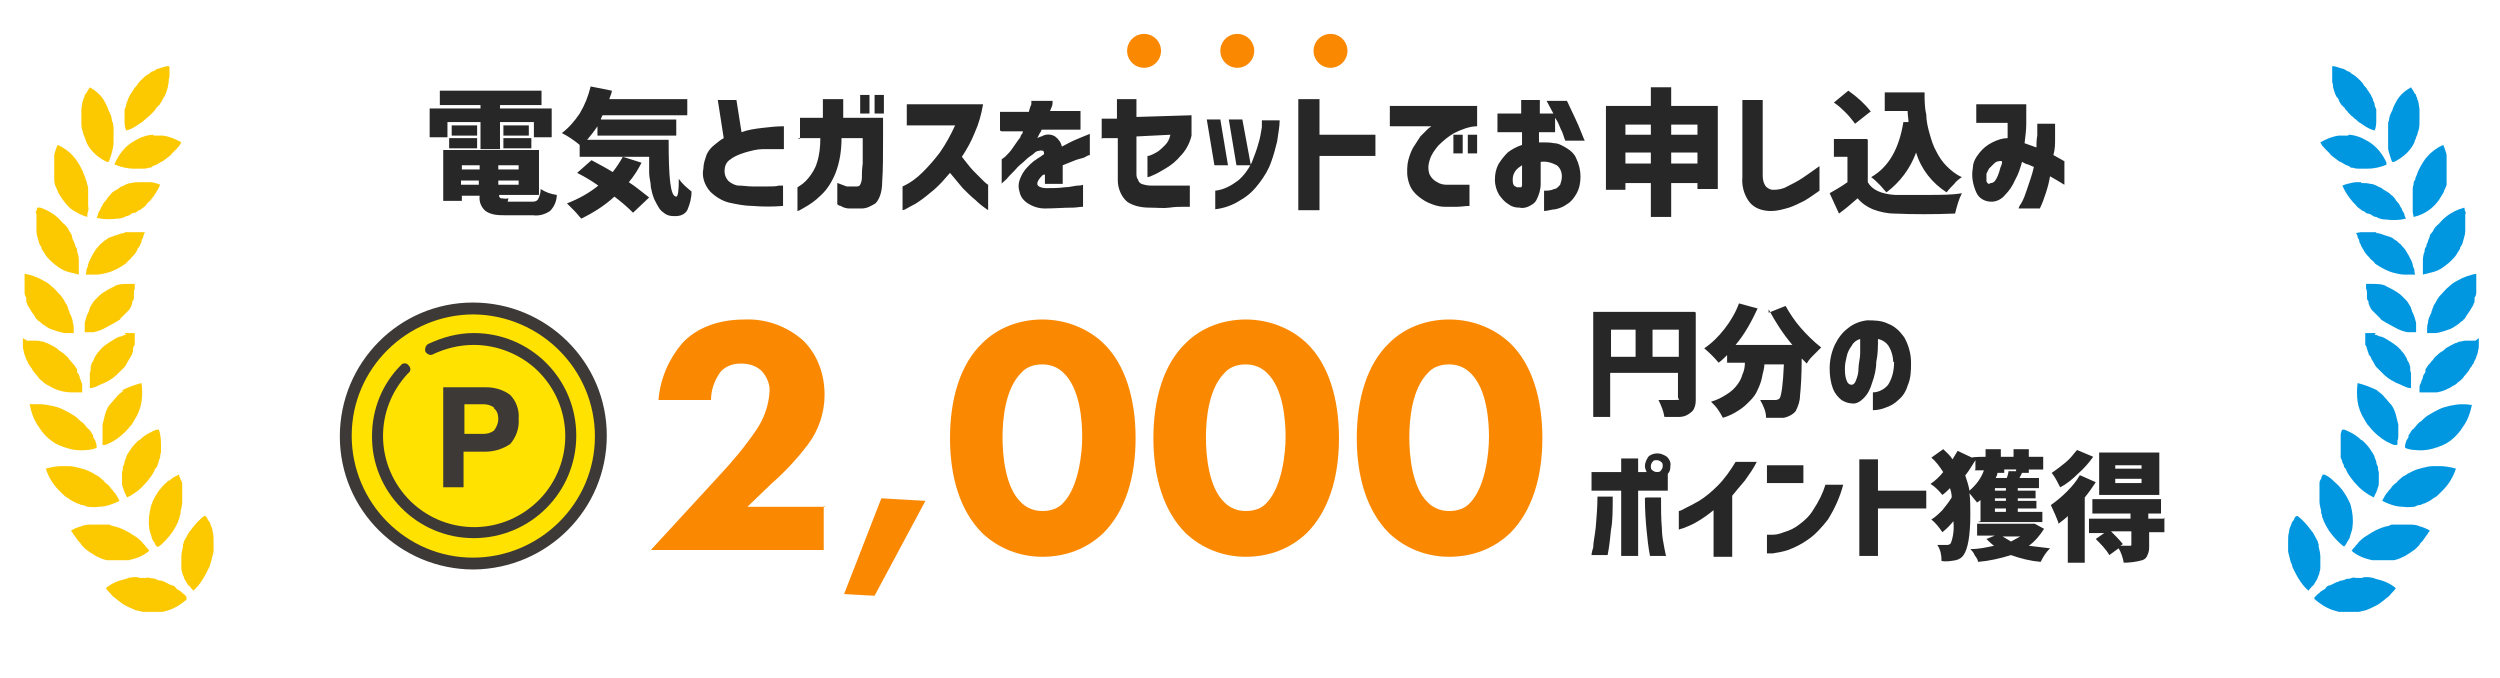 <?xml version="1.0" encoding="UTF-8"?>
<svg id="_レイヤー_1" data-name="レイヤー 1" xmlns="http://www.w3.org/2000/svg" version="1.1" xmlns:xlink="http://www.w3.org/1999/xlink" viewBox="0 0 295 80">
  <defs>
    <style>
      .cls-1 {
        clip-path: url(#clippath-20);
      }

      .cls-2 {
        clip-path: url(#clippath-11);
      }

      .cls-3 {
        clip-path: url(#clippath-16);
      }

      .cls-4 {
        clip-path: url(#clippath-33);
      }

      .cls-5 {
        clip-path: url(#clippath-32);
      }

      .cls-6 {
        clip-path: url(#clippath-2);
      }

      .cls-7 {
        clip-path: url(#clippath-13);
      }

      .cls-8 {
        clip-path: url(#clippath-37);
      }

      .cls-9 {
        clip-path: url(#clippath-25);
      }

      .cls-10 {
        clip-path: url(#clippath-15);
      }

      .cls-11 {
        clip-path: url(#clippath-6);
      }

      .cls-12 {
        fill: #0097e0;
      }

      .cls-12, .cls-13, .cls-14, .cls-15, .cls-16, .cls-17, .cls-18 {
        stroke-width: 0px;
      }

      .cls-13 {
        fill: #ffe200;
      }

      .cls-19 {
        clip-path: url(#clippath-26);
      }

      .cls-14 {
        fill: none;
      }

      .cls-20 {
        clip-path: url(#clippath-7);
      }

      .cls-21 {
        clip-path: url(#clippath-21);
      }

      .cls-22 {
        clip-path: url(#clippath-34);
      }

      .cls-23 {
        clip-path: url(#clippath-1);
      }

      .cls-24 {
        clip-path: url(#clippath-4);
      }

      .cls-25 {
        clip-path: url(#clippath-36);
      }

      .cls-26 {
        clip-path: url(#clippath-27);
      }

      .cls-15 {
        fill: #fa8801;
      }

      .cls-27 {
        clip-path: url(#clippath-12);
      }

      .cls-28 {
        clip-path: url(#clippath-24);
      }

      .cls-29 {
        clip-path: url(#clippath-30);
      }

      .cls-30 {
        clip-path: url(#clippath-22);
      }

      .cls-31 {
        clip-path: url(#clippath-9);
      }

      .cls-32 {
        clip-path: url(#clippath);
      }

      .cls-16 {
        fill: #fcc800;
      }

      .cls-17 {
        fill: #272727;
      }

      .cls-33 {
        clip-path: url(#clippath-19);
      }

      .cls-34 {
        clip-path: url(#clippath-31);
      }

      .cls-35 {
        clip-path: url(#clippath-3);
      }

      .cls-36 {
        clip-path: url(#clippath-8);
      }

      .cls-37 {
        clip-path: url(#clippath-29);
      }

      .cls-38 {
        clip-path: url(#clippath-18);
      }

      .cls-39 {
        clip-path: url(#clippath-14);
      }

      .cls-40 {
        clip-path: url(#clippath-17);
      }

      .cls-41 {
        clip-path: url(#clippath-5);
      }

      .cls-42 {
        clip-path: url(#clippath-10);
      }

      .cls-43 {
        clip-path: url(#clippath-23);
      }

      .cls-18 {
        fill: #3c3937;
      }

      .cls-44 {
        clip-path: url(#clippath-28);
      }

      .cls-45 {
        clip-path: url(#clippath-35);
      }
    </style>
    <clipPath id="clippath">
      <path class="cls-14" d="M16.2,68.1c-.4,0-.9,0-1.3.2-.9.2-1.7.5-2.4,1.1.1.2.3.4.5.6.2.2.3.4.5.5.4.3.7.6,1.2.9.4.2.8.4,1.3.6.4.1.9.2,1.3.3.4,0,.9,0,1.3,0,.4,0,.9-.2,1.3-.3.9-.3,1.6-.8,2.3-1.4-.2-.2-.3-.3-.5-.5-.2-.1-.3-.3-.5-.4s-.4-.2-.5-.4-.4-.2-.6-.3-.4-.2-.6-.3-.4-.2-.6-.2-.4-.1-.6-.2-.4,0-.6-.1-.4,0-.6,0c-.1,0-.2,0-.3,0h-.3Z"/>
    </clipPath>
    <clipPath id="clippath-1">
      <path class="cls-14" d="M22.3,62.8c-.2.4-.4.7-.6,1.1,0,0,0,.2-.1.3,0,0,0,.2,0,.3-.1.4-.2.8-.2,1.2,0,.2,0,.4,0,.6,0,.2,0,.4,0,.6,0,.2,0,.4.1.6,0,.2.1.4.2.6,0,.2.2.4.3.6.1.2.2.4.4.5.1.2.3.3.4.5.7-.6,1.2-1.4,1.6-2.2.1-.2.2-.4.3-.6s.1-.4.2-.6c.1-.4.2-.8.3-1.2,0-.4,0-.8,0-1.2,0-.4,0-.8-.1-1.1,0-.4-.2-.7-.3-1,0-.2-.2-.3-.3-.5,0-.2-.2-.3-.3-.5-.7.5-1.3,1.2-1.8,1.9h0Z"/>
    </clipPath>
    <clipPath id="clippath-2">
      <path class="cls-14" d="M10.9,61.9c-.4,0-.9,0-1.3.2-.4.1-.9.3-1.2.5,0,.1.1.2.2.3,0,.1.1.2.2.3.1.2.3.4.4.6,0,0,0,0,.1.1,0,0,0,0,.1.1,0,0,.2.2.2.3.2.2.3.3.5.5.4.3.7.5,1.2.8.4.2.8.4,1.3.5.1,0,.2,0,.3,0,.1,0,.2,0,.3,0,.2,0,.4,0,.7,0,.4,0,.9,0,1.3,0,.9-.2,1.7-.5,2.4-1.1-.1-.2-.3-.4-.4-.5-.1-.2-.3-.3-.4-.5-.3-.3-.6-.6-1-.8-.7-.5-1.5-.9-2.3-1.1-.2,0-.4-.1-.6-.2-.2,0-.4,0-.6,0-.3,0-.6,0-.9,0-.1,0-.3,0-.4,0h0Z"/>
    </clipPath>
    <clipPath id="clippath-3">
      <path class="cls-14" d="M19.9,56.7c-.3.3-.7.6-.9.9-.3.3-.5.7-.7,1-.1.2-.2.4-.3.6,0,.2-.2.4-.2.6-.2.8-.3,1.6-.2,2.4,0,.4.2.8.3,1.2,0,.2.2.4.3.6.1.2.2.4.4.6.7-.5,1.3-1.2,1.8-1.9.2-.3.4-.7.6-1.1,0-.2.2-.4.2-.6s0-.2.1-.3c0,0,0-.2,0-.3.1-.4.2-.8.2-1.1,0-.4,0-.8,0-1.1,0-.2,0-.4,0-.6,0,0,0-.2,0-.3,0,0,0,0,0-.1s0,0,0-.1c0-.2-.1-.4-.2-.5,0,0,0-.2-.1-.3s0-.2-.1-.3c-.4.2-.8.4-1.1.7h0Z"/>
    </clipPath>
    <clipPath id="clippath-4">
      <path class="cls-14" d="M5.4,55.3c.3.9.8,1.8,1.5,2.5.2.2.3.3.5.5.2.2.3.3.5.4.2.1.4.3.6.4.2.1.4.2.6.3.2,0,.4.2.6.2.2,0,.4.1.6.2.4,0,.9.1,1.3,0,.9,0,1.7-.3,2.5-.7-.2-.4-.4-.8-.7-1.1-.1-.2-.3-.3-.4-.5s-.3-.3-.5-.5c0,0-.2-.1-.2-.2s-.2-.1-.2-.2c-.2-.1-.3-.3-.5-.4-.2-.1-.4-.2-.5-.3-.2-.1-.4-.2-.6-.3-.4-.2-.8-.3-1.2-.4-.4-.1-.8-.2-1.3-.2-.2,0-.4,0-.6,0-.7,0-1.3.1-2,.3h0Z"/>
    </clipPath>
    <clipPath id="clippath-5">
      <path class="cls-14" d="M16.3,52c-.3.3-.6.6-.8.9-.2.3-.5.7-.6,1,0,.2-.2.4-.2.6,0,.2-.1.4-.2.6,0,.2,0,.4-.1.6,0,.1,0,.2,0,.3,0,.1,0,.2,0,.3,0,.2,0,.4,0,.6,0,.2,0,.4.1.6.1.4.3.8.5,1.2.8-.4,1.5-.9,2.1-1.6.3-.3.5-.6.8-1,.1-.2.2-.3.3-.5,0-.2.2-.4.3-.5s.1-.4.2-.5c0-.2.1-.4.2-.6,0-.2,0-.4.1-.6,0-.2,0-.4,0-.6,0-.7,0-1.5-.3-2.2-.8.3-1.6.7-2.2,1.3h0Z"/>
    </clipPath>
    <clipPath id="clippath-6">
      <path class="cls-14" d="M3.5,47.7c.2,1,.5,1.9,1.1,2.7.5.8,1.1,1.4,1.9,1.9.2.1.4.2.6.3.2,0,.4.2.6.2.8.3,1.7.4,2.5.3.4,0,.9-.1,1.3-.3,0-.1,0-.2-.1-.3s0-.2-.1-.3c0-.2-.2-.4-.3-.6,0,0,0,0,0-.1,0,0,0,0,0-.1,0,0-.1-.2-.2-.3-.1-.2-.2-.4-.4-.5-.3-.3-.5-.7-.9-.9-.3-.3-.6-.6-1-.8-.3-.2-.7-.4-1.1-.6-.4-.2-.8-.3-1.2-.4-.5-.1-1-.2-1.5-.2-.4,0-.7,0-1.1,0h0Z"/>
    </clipPath>
    <clipPath id="clippath-7">
      <path class="cls-14" d="M14.6,46.1c-.3.2-.7.5-.9.8-.3.3-.5.6-.8.9-.2.3-.4.7-.5,1.1-.1.4-.2.8-.3,1.2,0,.2,0,.4,0,.6,0,.1,0,.2,0,.3,0,0,0,.1,0,.2s0,.1,0,.2c0,.2,0,.4,0,.6,0,.1,0,.2,0,.3s0,.2,0,.3c.4-.1.8-.3,1.2-.5.7-.4,1.4-1,1.9-1.6.1-.2.3-.3.4-.5.1-.2.2-.3.3-.5.4-.6.7-1.4.8-2.1.1-.7.1-1.5,0-2.2-.8.2-1.6.5-2.4.9h0Z"/>
    </clipPath>
    <clipPath id="clippath-8">
      <path class="cls-14" d="M2.7,39.9c0,.1,0,.3,0,.4,0,.1,0,.3,0,.4,0,.2,0,.5.1.7,0,.2.1.5.2.7,0,.2.2.4.3.7,0,.1.1.2.2.3,0,.1.1.2.2.3.1.2.2.4.4.6.1.2.3.3.4.5.1.2.3.3.5.5.3.3.7.5,1.1.7.7.4,1.6.6,2.4.6.4,0,.9,0,1.3,0,0-.1,0-.2,0-.3,0-.1,0-.2,0-.3,0-.2-.1-.4-.2-.6,0-.2-.2-.4-.2-.6,0-.2-.2-.4-.3-.6h0c0-.2,0-.2,0-.3,0,0-.1-.2-.2-.3-.1-.2-.2-.3-.4-.5-.1-.2-.3-.3-.4-.5s-.3-.3-.4-.4-.3-.3-.5-.4c-.2-.1-.3-.2-.5-.4-.3-.2-.7-.4-1.1-.6-.2,0-.4-.2-.6-.2-.2,0-.4-.1-.6-.1-.3,0-.7,0-1,0h-.2Z"/>
    </clipPath>
    <clipPath id="clippath-9">
      <path class="cls-14" d="M14.9,39.5c-.2,0-.4.1-.6.2-.2,0-.4.1-.6.2-.5.3-1,.6-1.5,1-.1.1-.3.3-.4.4-.1.2-.3.3-.4.5-.1.2-.2.3-.3.5,0,.2-.2.4-.3.6,0,0,0,.2-.1.3,0,0,0,0,0,.1,0,0,0,0,0,.1,0,.2,0,.4-.1.6,0,.2,0,.4,0,.6,0,.2,0,.4,0,.6,0,.1,0,.2,0,.3s0,.2,0,.3c.4,0,.8-.2,1.2-.4.8-.3,1.5-.7,2.1-1.3.1-.1.3-.3.4-.4.1-.1.3-.3.4-.4.1-.1.2-.3.3-.5s.2-.3.3-.5c.1-.2.2-.3.3-.5,0,0,0-.2.1-.3,0,0,0-.2,0-.3,0-.2.1-.4.2-.5,0-.2,0-.4,0-.5,0-.2,0-.4,0-.6v-.3c0-.1,0-.2,0-.3-.4,0-.8,0-1.3.2h0Z"/>
    </clipPath>
    <clipPath id="clippath-10">
      <path class="cls-14" d="M2.9,32.9c0,.2,0,.5,0,.7,0,.1,0,.2,0,.4,0,.1,0,.2,0,.4,0,.2,0,.5.2.7,0,0,0,.1,0,.2,0,0,0,.1,0,.2,0,.1,0,.2.1.3,0,.2.2.4.3.6.2.4.5.7.7,1.1,0,0,.1.2.2.2,0,0,.1.2.2.2.2.1.3.3.5.4.3.2.7.5,1.1.6.8.3,1.6.5,2.5.5,0-.1,0-.2,0-.3,0-.1,0-.2,0-.3,0-.2,0-.4-.1-.7,0-.4-.2-.8-.4-1.2,0,0,0-.2-.1-.3s0-.2-.1-.3c0-.2-.2-.4-.3-.6-.1-.2-.2-.4-.3-.5-.1-.2-.2-.3-.4-.5-.3-.3-.5-.6-.9-.9-.3-.3-.6-.5-1-.7-.7-.4-1.5-.7-2.3-.8,0,.3,0,.5,0,.8h0Z"/>
    </clipPath>
    <clipPath id="clippath-11">
      <path class="cls-14" d="M13.8,33.7c-.4.1-.7.3-1.1.5-.3.2-.7.4-1,.7-.1.1-.3.3-.4.4-.1.1-.3.3-.4.5-.1.2-.2.3-.3.5,0,0,0,.2-.1.3,0,0,0,.2-.1.3-.2.4-.3.8-.4,1.2,0,.2,0,.4,0,.6,0,.1,0,.2,0,.3s0,.2,0,.3c.8,0,1.7-.2,2.4-.6.4-.2.7-.4,1.1-.6.2-.1.3-.2.5-.3s.2-.1.2-.2c0,0,.1-.1.2-.2.3-.3.5-.5.8-.8.1-.1.2-.3.3-.5,0,0,0-.2.1-.2,0,0,0,0,0-.1s0,0,0-.1c0-.2.2-.3.2-.5,0,0,0-.2,0-.3s0-.2,0-.3c0-.2,0-.4.1-.5,0-.2,0-.4,0-.6-.2,0-.4,0-.7,0-.6,0-1.2,0-1.8.3h0Z"/>
    </clipPath>
    <clipPath id="clippath-12">
      <path class="cls-14" d="M4.3,25.2c0,.2,0,.5,0,.7,0,.2,0,.5,0,.7,0,.2,0,.5,0,.7,0,.4.2.9.3,1.3,0,.2.2.4.3.6,0,.1,0,.2.1.3,0,0,.1.2.2.3.2.4.5.7.8,1,.3.3.6.5,1,.8.3.2.7.4,1.1.5.4.1.8.2,1.2.3,0-.2,0-.4,0-.7,0-.2,0-.4,0-.7,0-.4,0-.9-.2-1.3,0-.2,0-.4-.2-.6,0-.2-.1-.4-.2-.6s-.2-.4-.2-.6-.2-.4-.3-.6-.2-.4-.3-.5c0,0-.1-.2-.2-.2,0,0-.1-.2-.2-.2-.3-.3-.5-.6-.9-.9-.6-.5-1.4-.9-2.2-1.1,0,.2-.1.5-.2.7h0Z"/>
    </clipPath>
    <clipPath id="clippath-13">
      <path class="cls-14" d="M14.7,27.5c-.4,0-.8.2-1.1.3,0,0-.2,0-.3.1s-.2,0-.3.1c-.2,0-.3.2-.5.3-.2.1-.3.2-.5.4-.2.1-.3.3-.4.4-.1.1-.3.3-.4.5-.1.2-.2.3-.3.5-.2.4-.4.7-.5,1.1,0,.2-.1.4-.2.6,0,.2,0,.4-.1.6.4,0,.8,0,1.3,0,.4,0,.8-.1,1.2-.2.8-.2,1.5-.6,2.1-1,0,0,.2-.1.2-.2,0,0,.2-.1.2-.2.1-.1.3-.2.4-.4.3-.3.5-.5.7-.9,0-.2.2-.3.3-.5,0-.2.2-.3.2-.5,0-.2.1-.3.2-.5,0-.2.1-.4.2-.6-.5-.1-1-.2-1.5-.2-.3,0-.6,0-.9,0h0Z"/>
    </clipPath>
    <clipPath id="clippath-14">
      <path class="cls-14" d="M6.4,19.9c0,.2,0,.5,0,.7s0,.4,0,.7c0,.4.2.8.4,1.2,0,.2.2.4.3.6.3.5.7,1,1.1,1.4.6.5,1.4.9,2.1,1.1,0-.2,0-.4.1-.7s0-.4,0-.7c0-.2,0-.4,0-.6,0-.2,0-.4,0-.6,0-.2,0-.4,0-.6s0-.4-.1-.6,0-.4-.2-.6c0-.2-.1-.4-.2-.6-.1-.4-.3-.7-.5-1.1-.2-.3-.4-.7-.7-1-.5-.6-1.2-1.1-1.9-1.4-.4.9-.6,1.9-.6,2.8h0Z"/>
    </clipPath>
    <clipPath id="clippath-15">
      <path class="cls-14" d="M16.6,21.5c-.4,0-.8,0-1.1.1-.4,0-.7.2-1.1.4-.2,0-.3.2-.5.3-.2.1-.3.2-.5.3-.2.1-.3.3-.4.4-.1.1-.3.3-.4.5-.1.2-.3.3-.4.5-.1.2-.2.4-.3.5,0,.2-.2.4-.3.6,0,.2-.1.4-.2.6.8.2,1.6.2,2.4.1.4,0,.8-.1,1.1-.3.2,0,.4-.1.5-.2s.3-.2.5-.2c.2,0,.3-.2.5-.3.2,0,.3-.2.5-.3.1-.1.3-.2.4-.4s.3-.3.4-.4c.5-.6.9-1.2,1.2-1.9-.7-.3-1.5-.4-2.2-.5h-.1Z"/>
    </clipPath>
    <clipPath id="clippath-16">
      <path class="cls-14" d="M10.2,10.9c0,.1-.1.2-.2.3,0,.1,0,.2-.1.3,0,.2-.2.5-.2.7,0,.2-.1.5-.1.7,0,.2,0,.4,0,.7,0,.2,0,.4,0,.7,0,.4,0,.9.2,1.3,0,.2.1.4.2.6,0,.2.2.4.2.6.5,1.1,1.5,1.9,2.6,2.4.3-.8.6-1.7.6-2.5,0-.4,0-.8,0-1.3,0-.4,0-.8-.2-1.2,0-.4-.2-.8-.4-1.2-.1-.4-.3-.7-.5-1.1-.4-.7-1-1.2-1.7-1.6-.1.2-.3.4-.4.7h0Z"/>
    </clipPath>
    <clipPath id="clippath-17">
      <path class="cls-14" d="M18.1,15.9c-.4,0-.8.1-1.1.2-.4.1-.7.3-1.1.5-1.1.6-1.9,1.6-2.4,2.8.7.3,1.5.5,2.3.5.4,0,.8,0,1.1,0,.2,0,.4,0,.6-.1.2,0,.4,0,.5-.2.4-.1.7-.3,1-.5.2,0,.3-.2.5-.3.1-.1.3-.2.4-.3.1-.1.3-.2.4-.4.1-.1.3-.3.4-.4,0,0,.1-.1.2-.2s.1-.2.2-.2c.1-.2.2-.3.3-.5-.7-.4-1.4-.7-2.2-.8-.2,0-.4,0-.6,0-.2,0-.3,0-.5,0h0Z"/>
    </clipPath>
    <clipPath id="clippath-18">
      <path class="cls-14" d="M19.9,7.8c-.4,0-.8.2-1.2.3-.2,0-.4.2-.6.3-.2,0-.4.2-.5.3-.4.2-.7.5-1,.8-.2.2-.3.3-.4.5s-.3.3-.4.5c0,0-.1.2-.2.3,0,0-.1.2-.2.3-.1.2-.2.4-.3.6,0,.2-.2.4-.2.6,0,.2-.1.4-.2.6,0,.2,0,.4,0,.6,0,.1,0,.2,0,.3s0,.2,0,.3c0,.4,0,.9.2,1.3.4-.1.8-.3,1.1-.5,0,0,.2-.1.3-.2,0,0,.2-.1.3-.2.2-.1.3-.2.5-.4.2-.1.3-.3.5-.4.1-.1.3-.3.4-.4s.3-.3.4-.5c0,0,.1-.2.2-.2,0,0,.1-.2.2-.2.1-.2.2-.3.3-.5.1-.2.2-.4.3-.5.2-.4.3-.7.4-1.1,0-.2.1-.4.1-.6,0-.2,0-.4.1-.6,0-.4,0-.8,0-1.2Z"/>
    </clipPath>
    <clipPath id="clippath-19">
      <path class="cls-14" d="M279,68.1c.4,0,.9,0,1.3.2.9.2,1.7.5,2.4,1.1-.1.2-.3.4-.5.6-.2.2-.3.4-.5.5-.4.3-.7.6-1.2.9-.4.2-.8.4-1.3.6-.4.1-.9.2-1.3.3-.4,0-.9,0-1.3,0-.4,0-.9-.2-1.3-.3-.9-.3-1.6-.8-2.3-1.4.2-.2.3-.3.5-.5.2-.1.3-.3.5-.4s.4-.2.5-.4.4-.2.6-.3.4-.2.6-.3c.2,0,.4-.2.6-.2s.4-.1.6-.2c.2,0,.4,0,.6-.1s.4,0,.6,0c.1,0,.2,0,.3,0h.3Z"/>
    </clipPath>
    <clipPath id="clippath-20">
      <path class="cls-14" d="M272.9,62.8c.2.4.4.7.6,1.1,0,0,0,.2.1.3,0,0,0,.2,0,.3.1.4.2.8.2,1.2,0,.2,0,.4,0,.6,0,.2,0,.4,0,.6,0,.2,0,.4-.1.6,0,.2-.1.4-.2.6,0,.2-.2.4-.3.6-.1.2-.2.4-.4.5-.1.2-.3.3-.4.5-.7-.6-1.2-1.4-1.6-2.2-.1-.2-.2-.4-.3-.6,0-.2-.1-.4-.2-.6-.1-.4-.2-.8-.3-1.2,0-.4,0-.8,0-1.2,0-.4,0-.8.1-1.1,0-.4.2-.7.3-1,0-.2.2-.3.3-.5,0-.2.2-.3.3-.5.7.5,1.3,1.2,1.8,1.9h0Z"/>
    </clipPath>
    <clipPath id="clippath-21">
      <path class="cls-14" d="M284.2,61.9c.4,0,.9,0,1.3.2.4.1.9.3,1.2.5,0,.1-.1.2-.2.3,0,.1-.1.2-.2.3-.1.2-.3.4-.4.6,0,0,0,0-.1.1,0,0,0,0-.1.1,0,0-.2.2-.2.3-.2.2-.3.3-.5.5-.4.3-.7.5-1.2.8-.4.2-.8.4-1.3.5-.1,0-.2,0-.3,0-.1,0-.2,0-.3,0-.2,0-.4,0-.7,0-.4,0-.9,0-1.3,0-.9-.2-1.7-.5-2.4-1.1.1-.2.3-.4.4-.5.1-.2.3-.3.4-.5.3-.3.6-.6,1-.8.7-.5,1.5-.9,2.3-1.1.2,0,.4-.1.6-.2.2,0,.4,0,.6,0,.3,0,.6,0,.9,0,.1,0,.3,0,.4,0h0Z"/>
    </clipPath>
    <clipPath id="clippath-22">
      <path class="cls-14" d="M275.3,56.7c.3.3.7.6.9.9.3.3.5.7.7,1,.2.4.4.7.5,1.1.2.8.3,1.6.2,2.4,0,.4-.2.8-.3,1.2,0,.2-.2.4-.3.6-.1.2-.2.4-.4.6-.7-.5-1.3-1.2-1.8-1.9-.2-.3-.4-.7-.6-1.1,0-.2-.2-.4-.2-.6s0-.2-.1-.3c0,0,0-.2,0-.3-.1-.4-.2-.8-.2-1.1,0-.4,0-.8,0-1.1,0-.2,0-.4,0-.6,0,0,0-.2,0-.3,0,0,0,0,0-.1,0,0,0,0,0-.1,0-.2.1-.4.2-.5,0,0,0-.2.1-.3s0-.2.1-.3c.4.2.8.4,1.1.7h0Z"/>
    </clipPath>
    <clipPath id="clippath-23">
      <path class="cls-14" d="M289.8,55.3c-.3.9-.8,1.8-1.5,2.5-.2.2-.3.3-.5.5-.2.2-.3.3-.5.4-.2.1-.4.3-.6.4-.2.1-.4.2-.6.3-.2,0-.4.2-.6.2-.2,0-.4.1-.6.2-.4,0-.9.1-1.3,0-.9,0-1.7-.3-2.5-.7.2-.4.4-.8.7-1.1.1-.2.3-.3.4-.5.1-.2.3-.3.5-.5,0,0,.2-.1.2-.2s.2-.1.2-.2c.2-.1.3-.3.5-.4.2-.1.4-.2.5-.3.2-.1.4-.2.6-.3.4-.2.8-.3,1.2-.4.4-.1.8-.2,1.3-.2.2,0,.4,0,.6,0,.7,0,1.3.1,2,.3h0Z"/>
    </clipPath>
    <clipPath id="clippath-24">
      <path class="cls-14" d="M278.8,52c.3.3.6.6.8.9.2.3.5.7.6,1,0,.2.2.4.2.6,0,.2.1.4.2.6,0,.2,0,.4.1.6,0,.1,0,.2,0,.3,0,0,0,.2,0,.3,0,.2,0,.4,0,.6,0,.2,0,.4-.1.6-.1.4-.3.8-.5,1.2-.8-.4-1.5-.9-2.1-1.6-.3-.3-.5-.6-.8-1-.1-.2-.2-.3-.3-.5,0-.2-.2-.4-.3-.5,0-.2-.1-.4-.2-.5,0-.2-.1-.4-.2-.6,0-.2,0-.4-.1-.6,0-.2,0-.4,0-.6,0-.7,0-1.5.3-2.2.8.3,1.6.7,2.2,1.3h0Z"/>
    </clipPath>
    <clipPath id="clippath-25">
      <path class="cls-14" d="M291.7,47.7c-.2,1-.5,1.9-1.1,2.7-.5.8-1.1,1.4-1.9,1.9-.2.1-.4.2-.6.3-.2,0-.4.2-.6.2-.8.3-1.7.4-2.5.3-.4,0-.9-.1-1.3-.3,0-.1,0-.2.1-.3s0-.2.1-.3c0-.2.2-.4.3-.6,0,0,0,0,0-.1,0,0,0,0,0-.1,0,0,.1-.2.2-.3.1-.2.2-.4.4-.5.3-.3.5-.7.9-.9.3-.3.6-.6,1-.8.3-.2.7-.4,1.1-.6.4-.2.8-.3,1.2-.4.5-.1,1-.2,1.5-.2.4,0,.7,0,1.1.1h0Z"/>
    </clipPath>
    <clipPath id="clippath-26">
      <path class="cls-14" d="M280.5,46.1c.3.2.7.5.9.8.3.3.5.6.8.9.2.3.4.7.5,1.1.1.4.2.8.3,1.2,0,.2,0,.4,0,.6v.3c0,0,0,.1,0,.2s0,.1,0,.2c0,.2,0,.4-.1.6,0,.1,0,.2,0,.3s0,.2-.1.3c-.4-.1-.8-.3-1.2-.5-.7-.4-1.4-1-1.9-1.6-.1-.2-.3-.3-.4-.5-.1-.2-.2-.3-.3-.5-.4-.6-.7-1.4-.8-2.1-.1-.7-.1-1.5,0-2.2.8.2,1.6.5,2.4.9h0Z"/>
    </clipPath>
    <clipPath id="clippath-27">
      <path class="cls-14" d="M292.5,39.9c0,.1,0,.3,0,.4s0,.3,0,.4c0,.2,0,.5-.1.7,0,.2-.1.5-.2.7,0,.2-.2.4-.3.7,0,.1-.1.2-.2.3,0,.1-.1.2-.2.3-.1.2-.2.4-.4.6-.1.2-.3.3-.4.5-.1.2-.3.3-.5.5-.2.1-.3.3-.5.4-.2.1-.4.2-.5.3-.4.2-.8.4-1.2.5-.4.1-.8.2-1.2.2-.4,0-.9,0-1.3-.1,0-.1,0-.2,0-.3,0-.1,0-.2,0-.3,0-.2.1-.4.2-.6,0-.2.2-.4.2-.6,0-.2.2-.4.3-.6h0c0-.2,0-.2,0-.3,0,0,.1-.2.2-.3.1-.2.2-.3.4-.5.1-.2.3-.3.4-.5.1-.2.3-.3.4-.4s.3-.3.5-.4c.2-.1.3-.2.5-.4.3-.2.7-.4,1.1-.6.2,0,.4-.2.6-.2.2,0,.4-.1.6-.1.3,0,.7,0,1,0h.2Z"/>
    </clipPath>
    <clipPath id="clippath-28">
      <path class="cls-14" d="M280.2,39.5c.2,0,.4.1.6.2.2,0,.4.1.6.2.5.3,1,.6,1.5,1,.1.1.3.3.4.4.1.2.3.3.4.5.1.2.2.3.3.5,0,.2.2.4.3.6,0,0,0,.2.1.3,0,0,0,0,0,.1,0,0,0,0,0,.1,0,.2,0,.4.1.6,0,.2,0,.4,0,.6,0,.2,0,.4,0,.6,0,.1,0,.2,0,.3s0,.2,0,.3c-.4,0-.8-.2-1.2-.4-.8-.3-1.5-.7-2.1-1.3-.1-.1-.3-.3-.4-.4-.1-.1-.3-.3-.4-.4-.1-.1-.2-.3-.3-.5s-.2-.3-.3-.5c0-.2-.2-.3-.3-.5,0,0,0-.2-.1-.3,0,0,0-.2-.1-.3,0-.2-.1-.4-.2-.5,0-.2,0-.4,0-.5,0-.2,0-.4,0-.6v-.3c0-.1,0-.2,0-.3.4,0,.8,0,1.3.2h0Z"/>
    </clipPath>
    <clipPath id="clippath-29">
      <path class="cls-14" d="M292.2,32.9c0,.2,0,.5,0,.7,0,.1,0,.2,0,.4,0,.1,0,.2,0,.4,0,.2,0,.5-.2.7,0,0,0,.1,0,.2,0,0,0,.1,0,.2,0,.1,0,.2-.1.3,0,.2-.2.4-.3.6-.2.4-.5.7-.7,1.1,0,0-.1.2-.2.2,0,0-.1.2-.2.2-.2.1-.3.3-.5.4-.3.2-.7.5-1.1.6-.8.3-1.6.5-2.5.5,0-.1,0-.2,0-.3,0-.1,0-.2,0-.3,0-.2,0-.4.1-.7,0-.4.2-.8.4-1.2,0,0,0-.2.1-.3,0,0,0-.2.1-.3,0-.2.2-.4.3-.6.1-.2.2-.4.3-.5.1-.2.2-.3.4-.5.3-.3.5-.6.9-.9.3-.3.6-.5,1-.7.7-.4,1.5-.7,2.3-.8,0,.3,0,.5,0,.8h0Z"/>
    </clipPath>
    <clipPath id="clippath-30">
      <path class="cls-14" d="M281.3,33.7c.4.1.7.3,1.1.5.3.2.7.4,1,.7.1.1.3.3.4.4.1.1.3.3.4.5.1.2.2.3.3.5,0,0,0,.2.1.3,0,0,0,.2.1.3.2.4.3.8.4,1.2,0,.2,0,.4,0,.6,0,.1,0,.2,0,.3,0,.1,0,.2,0,.3-.8,0-1.7-.2-2.4-.6-.4-.2-.7-.4-1.1-.6-.2-.1-.3-.2-.5-.3,0,0-.2-.1-.2-.2,0,0-.1-.1-.2-.2-.3-.3-.5-.5-.8-.8-.1-.1-.2-.3-.3-.5,0,0,0-.2-.1-.2,0,0,0,0,0-.1,0,0,0,0,0-.1,0-.2-.2-.3-.2-.5,0,0,0-.2,0-.3,0,0,0-.2,0-.3,0-.2,0-.4-.1-.5,0-.2,0-.4,0-.6.2,0,.4,0,.7,0,.6,0,1.2,0,1.8.3h0Z"/>
    </clipPath>
    <clipPath id="clippath-31">
      <path class="cls-14" d="M290.9,25.2c0,.2,0,.5,0,.7,0,.2,0,.5,0,.7,0,.2,0,.5,0,.7,0,.4-.2.9-.3,1.3,0,.2-.2.4-.3.6,0,0,0,.2-.1.3s-.1.2-.2.3c-.2.4-.5.7-.8,1-.3.3-.6.5-1,.8-.3.2-.7.4-1.1.5-.4.1-.8.2-1.2.3,0-.2,0-.4,0-.7,0-.2,0-.4,0-.7,0-.4,0-.9.2-1.3,0-.2,0-.4.2-.6,0-.2.1-.4.2-.6,0-.2.2-.4.2-.6,0-.2.2-.4.3-.5s.2-.4.3-.5c0,0,.1-.2.2-.2,0,0,.1-.2.2-.2.3-.3.5-.6.9-.9.6-.5,1.4-.9,2.2-1.1,0,.2.1.5.2.7h0Z"/>
    </clipPath>
    <clipPath id="clippath-32">
      <path class="cls-14" d="M280.4,27.5c.4,0,.8.2,1.1.3,0,0,.2,0,.3.1,0,0,.2,0,.3.1.2,0,.3.2.5.3.2.1.3.2.5.4.2.1.3.3.4.4.1.1.3.3.4.5.1.2.2.3.3.5.2.4.4.7.5,1.1,0,.2.1.4.2.6,0,.2,0,.4.1.6-.4,0-.8,0-1.3,0-.4,0-.8-.1-1.2-.2-.8-.2-1.5-.6-2.1-1,0,0-.2-.1-.2-.2,0,0-.1-.1-.2-.2-.1-.1-.3-.2-.4-.4-.3-.3-.5-.5-.7-.9-.1-.2-.2-.3-.3-.5,0-.2-.2-.3-.2-.5,0-.2-.1-.3-.2-.5,0-.2-.1-.4-.2-.5.5-.1,1-.2,1.5-.2.3,0,.6,0,.9,0h0Z"/>
    </clipPath>
    <clipPath id="clippath-33">
      <path class="cls-14" d="M288.8,19.9c0,.2,0,.5,0,.7,0,.2,0,.4,0,.7,0,.4-.2.8-.4,1.2,0,.2-.2.4-.3.6-.7,1.3-1.9,2.2-3.3,2.5,0-.2-.1-.4-.1-.7,0-.2,0-.4,0-.7,0-.2,0-.4,0-.6,0-.2,0-.4,0-.6,0-.2,0-.4,0-.6,0-.2,0-.4.1-.6,0-.2,0-.4.2-.6,0-.2.1-.4.2-.6.1-.4.3-.7.5-1.1.2-.3.4-.7.7-1,.5-.6,1.2-1.1,1.9-1.4.4.9.6,1.9.6,2.8h0Z"/>
    </clipPath>
    <clipPath id="clippath-34">
      <path class="cls-14" d="M278.6,21.6c.4,0,.8,0,1.1.1.4,0,.7.2,1.1.4.2,0,.3.2.5.3.2.1.3.2.5.3.2.1.3.3.5.4.1.1.3.3.4.5.1.2.3.3.4.5.1.2.2.4.3.5,0,.2.2.4.3.6,0,.2.1.4.2.6-.8.2-1.6.2-2.4.1-.4,0-.8-.1-1.1-.3-.2,0-.4-.1-.5-.2s-.4-.2-.5-.2c-.2,0-.3-.2-.5-.3-.2,0-.3-.2-.5-.3-.1-.1-.3-.2-.4-.4-.1-.1-.3-.3-.4-.4-.5-.6-.9-1.2-1.2-1.9.7-.3,1.5-.4,2.2-.5h.1Z"/>
    </clipPath>
    <clipPath id="clippath-35">
      <path class="cls-14" d="M284.9,10.9c0,.1.1.2.2.3,0,.1,0,.2.1.3,0,.2.2.5.2.7,0,.2.1.5.1.7,0,.2,0,.4,0,.7,0,.2,0,.4,0,.7,0,.4,0,.9-.2,1.3,0,.2-.1.4-.2.6,0,.2-.2.4-.2.6-.5,1.1-1.5,1.9-2.6,2.4-.3-.8-.6-1.7-.6-2.5,0-.4,0-.8,0-1.3,0-.4,0-.8.2-1.2,0-.4.2-.8.4-1.2.1-.4.3-.7.5-1.1.4-.7,1-1.2,1.7-1.6.1.2.3.4.4.7h0Z"/>
    </clipPath>
    <clipPath id="clippath-36">
      <path class="cls-14" d="M277.1,15.9c.4,0,.8.1,1.1.2.4.1.7.3,1.1.5,1.1.6,1.9,1.6,2.4,2.8-.7.3-1.5.5-2.3.5-.4,0-.8,0-1.1,0-.2,0-.4,0-.6-.1-.2,0-.4,0-.5-.2-.4-.1-.7-.3-1-.5-.2,0-.3-.2-.5-.3-.1-.1-.3-.2-.4-.3-.1-.1-.3-.2-.4-.4-.1-.1-.3-.3-.4-.4,0,0-.1-.1-.2-.2s-.1-.2-.2-.2c-.1-.2-.2-.3-.3-.5.7-.4,1.4-.7,2.2-.8.2,0,.4,0,.6,0,.2,0,.3,0,.5,0h0Z"/>
    </clipPath>
    <clipPath id="clippath-37">
      <path class="cls-14" d="M275.2,7.8c.4,0,.8.2,1.2.3.2,0,.4.2.6.3.2,0,.4.2.5.3.4.2.7.5,1,.8.2.2.3.3.4.5s.3.3.4.5c0,0,.1.2.2.3,0,0,.1.2.2.3.1.2.2.4.3.6,0,.2.2.4.2.6,0,.2.1.4.2.6,0,.2,0,.4,0,.6,0,.1,0,.2,0,.3s0,.2,0,.3c0,.4,0,.9-.2,1.3-.4-.1-.8-.3-1.1-.5,0,0-.2-.1-.3-.2,0,0-.2-.1-.3-.2-.2-.1-.3-.2-.5-.4-.2-.1-.3-.3-.5-.4-.1-.1-.3-.3-.4-.4-.1-.2-.3-.3-.4-.5,0,0-.1-.2-.2-.2,0,0-.1-.2-.2-.2-.1-.2-.2-.3-.3-.5,0-.2-.2-.4-.3-.5-.2-.4-.3-.7-.4-1.1,0-.2,0-.4-.1-.6,0-.2,0-.4,0-.6,0-.4,0-.8,0-1.2Z"/>
    </clipPath>
  </defs>
  <g id="_2_000円分獲得_" data-name=" 2 000円分獲得 ">
    <g id="_月桂冠" data-name="月桂冠">
      <rect id="_FFFFFF" data-name=" FFFFFF" class="cls-14" y="0" width="27" height="80"/>
      <g id="_FF6C02" data-name=" FF6C02">
        <g id="_グループ_18736" data-name="グループ 18736">
          <g class="cls-32">
            <g id="_グループ_18735" data-name="グループ 18735">
              <rect id="_長方形_10284" data-name="長方形 10284" class="cls-16" x="12.4" y="68.1" width="9.6" height="4.1"/>
            </g>
          </g>
        </g>
        <g id="_グループ_18738" data-name="グループ 18738">
          <g class="cls-23">
            <g id="_グループ_18737" data-name="グループ 18737">
              <rect id="_長方形_10285" data-name="長方形 10285" class="cls-16" x="21.3" y="60.9" width="3.9" height="8.9"/>
            </g>
          </g>
        </g>
        <g id="_グループ_18740" data-name="グループ 18740">
          <g class="cls-6">
            <g id="_グループ_18739" data-name="グループ 18739">
              <rect id="_長方形_10286" data-name="長方形 10286" class="cls-16" x="8.4" y="61.9" width="9.3" height="4.4"/>
            </g>
          </g>
        </g>
        <g id="_グループ_18742" data-name="グループ 18742">
          <g class="cls-35">
            <g id="_グループ_18741" data-name="グループ 18741">
              <rect id="_長方形_10287" data-name="長方形 10287" class="cls-16" x="17.4" y="56" width="4.2" height="8.5"/>
            </g>
          </g>
        </g>
        <g id="_グループ_18744" data-name="グループ 18744">
          <g class="cls-24">
            <g id="_グループ_18743" data-name="グループ 18743">
              <rect id="_長方形_10288" data-name="長方形 10288" class="cls-16" x="5.4" y="55" width="8.7" height="4.9"/>
            </g>
          </g>
        </g>
        <g id="_グループ_18746" data-name="グループ 18746">
          <g class="cls-41">
            <g id="_グループ_18745" data-name="グループ 18745">
              <rect id="_長方形_10289" data-name="長方形 10289" class="cls-16" x="14.4" y="50.7" width="4.6" height="8"/>
            </g>
          </g>
        </g>
        <g id="_グループ_18748" data-name="グループ 18748">
          <g class="cls-11">
            <g id="_グループ_18747" data-name="グループ 18747">
              <rect id="_長方形_10290" data-name="長方形 10290" class="cls-16" x="3.5" y="47.6" width="7.9" height="5.6"/>
            </g>
          </g>
        </g>
        <g id="_グループ_18750" data-name="グループ 18750">
          <g class="cls-20">
            <g id="_グループ_18749" data-name="グループ 18749">
              <rect id="_長方形_10291" data-name="長方形 10291" class="cls-16" x="12" y="45.1" width="5.1" height="7.4"/>
            </g>
          </g>
        </g>
        <g id="_グループ_18752" data-name="グループ 18752">
          <g class="cls-36">
            <g id="_グループ_18751" data-name="グループ 18751">
              <rect id="_長方形_10292" data-name="長方形 10292" class="cls-16" x="2.7" y="39.9" width="7" height="6.4"/>
            </g>
          </g>
        </g>
        <g id="_グループ_18754" data-name="グループ 18754">
          <g class="cls-31">
            <g id="_グループ_18753" data-name="グループ 18753">
              <rect id="_長方形_10293" data-name="長方形 10293" class="cls-16" x="10.5" y="39.3" width="5.7" height="6.7"/>
            </g>
          </g>
        </g>
        <g id="_グループ_18756" data-name="グループ 18756">
          <g class="cls-42">
            <g id="_グループ_18755" data-name="グループ 18755">
              <rect id="_長方形_10294" data-name="長方形 10294" class="cls-16" x="2.9" y="32.1" width="6" height="7.2"/>
            </g>
          </g>
        </g>
        <g id="_グループ_18758" data-name="グループ 18758">
          <g class="cls-2">
            <g id="_グループ_18757" data-name="グループ 18757">
              <rect id="_長方形_10295" data-name="長方形 10295" class="cls-16" x="9.9" y="33.4" width="6.4" height="5.8"/>
            </g>
          </g>
        </g>
        <g id="_グループ_18760" data-name="グループ 18760">
          <g class="cls-27">
            <g id="_グループ_18759" data-name="グループ 18759">
              <rect id="_長方形_10296" data-name="長方形 10296" class="cls-16" x="4.2" y="24.5" width="5.1" height="7.9"/>
            </g>
          </g>
        </g>
        <g id="_グループ_18762" data-name="グループ 18762">
          <g class="cls-7">
            <g id="_グループ_18761" data-name="グループ 18761">
              <rect id="_長方形_10297" data-name="長方形 10297" class="cls-16" x="10.1" y="27.4" width="7" height="5.1"/>
            </g>
          </g>
        </g>
        <g id="_グループ_18764" data-name="グループ 18764">
          <g class="cls-39">
            <g id="_グループ_18763" data-name="グループ 18763">
              <rect id="_長方形_10298" data-name="長方形 10298" class="cls-16" x="6.4" y="17.1" width="4.3" height="8.5"/>
            </g>
          </g>
        </g>
        <g id="_グループ_18766" data-name="グループ 18766">
          <g class="cls-10">
            <g id="_グループ_18765" data-name="グループ 18765">
              <rect id="_長方形_10299" data-name="長方形 10299" class="cls-16" x="11.3" y="21.5" width="7.6" height="4.5"/>
            </g>
          </g>
        </g>
        <g id="_グループ_18768" data-name="グループ 18768">
          <g class="cls-3">
            <g id="_グループ_18767" data-name="グループ 18767">
              <rect id="_長方形_10300" data-name="長方形 10300" class="cls-16" x="9.5" y="10.2" width="3.9" height="8.9"/>
            </g>
          </g>
        </g>
        <g id="_グループ_18770" data-name="グループ 18770">
          <g class="cls-40">
            <g id="_グループ_18769" data-name="グループ 18769">
              <rect id="_長方形_10301" data-name="長方形 10301" class="cls-16" x="13.5" y="15.9" width="7.9" height="4"/>
            </g>
          </g>
        </g>
        <g id="_グループ_18772" data-name="グループ 18772">
          <g class="cls-38">
            <g id="_グループ_18771" data-name="グループ 18771">
              <rect id="_長方形_10302" data-name="長方形 10302" class="cls-16" x="14.7" y="7.8" width="5.3" height="7.7"/>
            </g>
          </g>
        </g>
      </g>
    </g>
    <g id="_月桂冠-2" data-name="月桂冠-2">
      <rect id="_FFFFFF-2" data-name=" FFFFFF-2" class="cls-14" x="269" width="26" height="80"/>
      <g id="_FF6C02-2" data-name=" FF6C02-2">
        <g id="_グループ_18736-2" data-name="グループ 18736-2">
          <g class="cls-33">
            <g id="_グループ_18735-2" data-name="グループ 18735-2">
              <rect id="_長方形_10284-2" data-name="長方形 10284-2" class="cls-12" x="273.1" y="68.1" width="9.6" height="4.1"/>
            </g>
          </g>
        </g>
        <g id="_グループ_18738-2" data-name="グループ 18738-2">
          <g class="cls-1">
            <g id="_グループ_18737-2" data-name="グループ 18737-2">
              <rect id="_長方形_10285-2" data-name="長方形 10285-2" class="cls-12" x="270" y="60.9" width="3.9" height="8.9"/>
            </g>
          </g>
        </g>
        <g id="_グループ_18740-2" data-name="グループ 18740-2">
          <g class="cls-21">
            <g id="_グループ_18739-2" data-name="グループ 18739-2">
              <rect id="_長方形_10286-2" data-name="長方形 10286-2" class="cls-12" x="277.5" y="61.9" width="9.3" height="4.4"/>
            </g>
          </g>
        </g>
        <g id="_グループ_18742-2" data-name="グループ 18742-2">
          <g class="cls-30">
            <g id="_グループ_18741-2" data-name="グループ 18741-2">
              <rect id="_長方形_10287-2" data-name="長方形 10287-2" class="cls-12" x="273.5" y="56" width="4.2" height="8.5"/>
            </g>
          </g>
        </g>
        <g id="_グループ_18744-2" data-name="グループ 18744-2">
          <g class="cls-43">
            <g id="_グループ_18743-2" data-name="グループ 18743-2">
              <rect id="_長方形_10288-2" data-name="長方形 10288-2" class="cls-12" x="281.1" y="55" width="8.7" height="4.9"/>
            </g>
          </g>
        </g>
        <g id="_グループ_18746-2" data-name="グループ 18746-2">
          <g class="cls-28">
            <g id="_グループ_18745-2" data-name="グループ 18745-2">
              <rect id="_長方形_10289-2" data-name="長方形 10289-2" class="cls-12" x="276.2" y="50.7" width="4.6" height="8"/>
            </g>
          </g>
        </g>
        <g id="_グループ_18748-2" data-name="グループ 18748-2">
          <g class="cls-9">
            <g id="_グループ_18747-2" data-name="グループ 18747-2">
              <rect id="_長方形_10290-2" data-name="長方形 10290-2" class="cls-12" x="283.8" y="47.6" width="7.9" height="5.6"/>
            </g>
          </g>
        </g>
        <g id="_グループ_18750-2" data-name="グループ 18750-2">
          <g class="cls-19">
            <g id="_グループ_18749-2" data-name="グループ 18749-2">
              <rect id="_長方形_10291-2" data-name="長方形 10291-2" class="cls-12" x="278" y="45.1" width="5.1" height="7.4"/>
            </g>
          </g>
        </g>
        <g id="_グループ_18752-2" data-name="グループ 18752-2">
          <g class="cls-26">
            <g id="_グループ_18751-2" data-name="グループ 18751-2">
              <rect id="_長方形_10292-2" data-name="長方形 10292-2" class="cls-12" x="285.5" y="39.9" width="7" height="6.4"/>
            </g>
          </g>
        </g>
        <g id="_グループ_18754-2" data-name="グループ 18754-2">
          <g class="cls-44">
            <g id="_グループ_18753-2" data-name="グループ 18753-2">
              <rect id="_長方形_10293-2" data-name="長方形 10293-2" class="cls-12" x="279" y="39.3" width="5.7" height="6.7"/>
            </g>
          </g>
        </g>
        <g id="_グループ_18756-2" data-name="グループ 18756-2">
          <g class="cls-37">
            <g id="_グループ_18755-2" data-name="グループ 18755-2">
              <rect id="_長方形_10294-2" data-name="長方形 10294-2" class="cls-12" x="286.2" y="32.1" width="6" height="7.2"/>
            </g>
          </g>
        </g>
        <g id="_グループ_18758-2" data-name="グループ 18758-2">
          <g class="cls-29">
            <g id="_グループ_18757-2" data-name="グループ 18757-2">
              <rect id="_長方形_10295-2" data-name="長方形 10295-2" class="cls-12" x="278.9" y="33.4" width="6.4" height="5.8"/>
            </g>
          </g>
        </g>
        <g id="_グループ_18760-2" data-name="グループ 18760-2">
          <g class="cls-34">
            <g id="_グループ_18759-2" data-name="グループ 18759-2">
              <rect id="_長方形_10296-2" data-name="長方形 10296-2" class="cls-12" x="285.9" y="24.5" width="5.1" height="7.9"/>
            </g>
          </g>
        </g>
        <g id="_グループ_18762-2" data-name="グループ 18762-2">
          <g class="cls-5">
            <g id="_グループ_18761-2" data-name="グループ 18761-2">
              <rect id="_長方形_10297-2" data-name="長方形 10297-2" class="cls-12" x="278" y="27.4" width="7" height="5.1"/>
            </g>
          </g>
        </g>
        <g id="_グループ_18764-2" data-name="グループ 18764-2">
          <g class="cls-4">
            <g id="_グループ_18763-2" data-name="グループ 18763-2">
              <rect id="_長方形_10298-2" data-name="長方形 10298-2" class="cls-12" x="284.4" y="17.1" width="4.3" height="8.5"/>
            </g>
          </g>
        </g>
        <g id="_グループ_18766-2" data-name="グループ 18766-2">
          <g class="cls-22">
            <g id="_グループ_18765-2" data-name="グループ 18765-2">
              <rect id="_長方形_10299-2" data-name="長方形 10299-2" class="cls-12" x="276.3" y="21.5" width="7.6" height="4.5"/>
            </g>
          </g>
        </g>
        <g id="_グループ_18768-2" data-name="グループ 18768-2">
          <g class="cls-45">
            <g id="_グループ_18767-2" data-name="グループ 18767-2">
              <rect id="_長方形_10300-2" data-name="長方形 10300-2" class="cls-12" x="281.8" y="10.2" width="3.9" height="8.9"/>
            </g>
          </g>
        </g>
        <g id="_グループ_18770-2" data-name="グループ 18770-2">
          <g class="cls-25">
            <g id="_グループ_18769-2" data-name="グループ 18769-2">
              <rect id="_長方形_10301-2" data-name="長方形 10301-2" class="cls-12" x="273.7" y="15.9" width="7.9" height="4"/>
            </g>
          </g>
        </g>
        <g id="_グループ_18772-2" data-name="グループ 18772-2">
          <g class="cls-8">
            <g id="_グループ_18771-2" data-name="グループ 18771-2">
              <rect id="_長方形_10302-2" data-name="長方形 10302-2" class="cls-12" x="275.2" y="7.8" width="5.3" height="7.7"/>
            </g>
          </g>
        </g>
      </g>
    </g>
    <path id="_パス_40631" data-name="パス 40631" class="cls-17" d="M195,42.1h3.1v-3.2h-3.1v3.2ZM190.1,38.9v3.2h2.9v-3.2h-2.9ZM200.1,36.9v10.1c0,.4,0,.8-.2,1.2-.1.3-.4.5-.7.7-.3.2-.7.3-1.1.3-.6,0-1.1,0-1.7,0-.1-.7-.4-1.4-.7-2,.4,0,1,0,1.9,0s.4-.1.4-.3v-2.9h-8v5.2h-2v-12.4h12ZM208.7,36.9l2-.8c.5.9,1.1,1.8,1.8,2.6.7.8,1.5,1.6,2.4,2.3-.3.3-.6.6-.9.9-.3.3-.6.6-.8,1-.3-.3-.5-.5-.6-.6,0,2-.1,3.5-.2,4.4,0,.6-.2,1.2-.5,1.8-.3.4-.9.7-1.4.8-.7,0-1.4,0-2.1,0,0-.7-.3-1.4-.7-2.1.6,0,1.2,0,1.7,0,.2,0,.4,0,.6-.2.2-.3.4-1.6.5-4h-2.3c0,.5-.2,1-.3,1.6-.1.5-.3,1-.5,1.4-.2.5-.5.9-.9,1.3-.4.4-.8.8-1.3,1.1-.6.4-1.2.7-1.9.9-.2-.4-.4-.7-.6-1-.2-.3-.5-.6-.8-.9.7-.2,1.3-.5,1.9-.9.5-.3.9-.7,1.2-1.1.3-.4.5-.8.6-1.2.2-.4.3-.9.3-1.4h-2.1v-.9c-.3.3-.6.6-1,.9-.5-.6-1.1-1.2-1.7-1.7.9-.6,1.7-1.4,2.4-2.3.7-.9,1.3-1.9,1.7-3l2.2.6c-.7,1.5-1.5,3-2.6,4.3h6.7c-1.1-1.3-2-2.7-2.8-4.2ZM218.5,45.4c.2,0,.4-.2.5-.5.2-.5.3-.9.3-1.4,0-.6.2-1.2.2-1.8,0-.6,0-1.2,0-1.7-.4.1-.8.4-1,.8-.3.4-.5.8-.6,1.3-.1.4-.2.9-.2,1.3,0,.5,0,1,.2,1.5.1.3.3.5.6.5h0ZM223.4,42.7c0-.6-.2-1.3-.5-1.8-.3-.5-.8-.8-1.3-.9,0,.9,0,1.8-.2,2.7,0,.8-.2,1.7-.5,2.5-.2.7-.5,1.3-1,1.8-.4.4-.9.7-1.4.6-.4,0-.9-.2-1.2-.4-.4-.3-.8-.8-1-1.3-.3-.8-.4-1.6-.4-2.4,0-1,.2-1.9.6-2.8.4-.8.9-1.5,1.6-2,.6-.5,1.4-.8,2.2-.9.8,0,1.7,0,2.5.4.8.3,1.4.9,1.9,1.6.5.9.8,1.9.8,3,0,.9,0,1.8-.4,2.7-.2.7-.6,1.3-1.1,1.7-.4.4-.9.7-1.5.9-.5.2-1,.3-1.5.3v-2.1c.7,0,1.4-.4,1.8-.9.5-.8.7-1.7.7-2.7Z"/>
    <path id="_パス_40632" data-name="パス 40632" class="cls-17" d="M196.2,55c0-.2,0-.4-.2-.5-.1-.1-.3-.2-.5-.2-.2,0-.4,0-.5.2-.1.1-.2.3-.2.5,0,.2,0,.4.2.5.1.1.3.2.5.2.2,0,.4,0,.5-.2.1-.1.2-.3.2-.5ZM194.5,53.9c.3-.3.7-.4,1.1-.4.4,0,.8.2,1.1.4.3.3.5.7.4,1.1,0,.3,0,.6-.3.9v2h-3.5v7.7h-2v-7.7h-3.5v-2.2h3.5v-1.6h2v1.6h1c-.1-.2-.2-.5-.2-.7,0-.4.2-.8.4-1.1ZM190.3,58.7c0,1.5,0,2.8-.2,3.8-.1,1-.2,2-.4,3h-1.9s0-.3.2-.9c0-.6.2-1.4.3-2.4.1-1.2.2-2.4.2-3.6h1.8ZM194.2,58.7h1.8c0,1.3,0,2.5.1,3.6,0,1,.2,1.8.3,2.4.1.6.2.9.2.9h-1.9c-.2-1-.3-2-.4-3-.1-1-.2-2.3-.2-3.8h0ZM207.3,54.5c-.4.8-.9,1.5-1.4,2.2-.6.7-1.1,1.3-1.5,1.8v7.2h-2.2v-5.5c-.6.5-1.3,1-2,1.4-.5.3-1,.5-1.5.7-.4.1-.6.2-.6.2v-2.2s.2,0,.7-.3c.6-.3,1.2-.6,1.7-.9.8-.5,1.5-1.1,2.2-1.8.8-.8,1.5-1.8,2.1-2.8h2.5ZM208.5,57v-2.1h4.3v2.1h-4.3ZM217.5,57.2c-.4,1.5-1,2.8-1.8,4.1-.7.9-1.5,1.8-2.4,2.4-.7.5-1.5.9-2.3,1.2-.6.2-1.2.3-1.8.4-.2,0-.5,0-.7,0v-2.2c.2,0,.4,0,.6,0,.5,0,.9-.1,1.4-.3.7-.2,1.3-.5,1.8-.9.7-.5,1.3-1.1,1.7-1.8.6-.9,1.1-1.9,1.4-2.9h2.2ZM219.4,65.7v-11.5h2.2v3.7h5.7v2.1h-5.7v5.6h-2.2ZM233.1,55.4v-1.1c-.4.6-.7,1.2-1.2,1.8.2.6.4,1.2.5,1.8.8-.7,1.4-1.5,1.7-2.4h.5c0,.1,0,0,0,0h-1.6ZM238,55.4h-1.5v.4h-1,.2c0,.3-.2.5-.2.6h1.3c.2-.5.2-.8.2-.8h.9c0,.1,0-.2,0-.2ZM236.7,57.9v-.3h-1.3v.3h1.3ZM236.7,59.1v-.3h-1.3v.3h1.3ZM236.7,60.4v-.4h-1.3v.4h1.3ZM233.7,61.5v-2.5s-.1.1-.4.3c-.3-.4-.6-.7-.9-1.1.1.8.1,1.6.1,2.5,0,2.5-.3,4.1-.8,4.8-.2.3-.5.5-.9.6-.6.1-1.1.2-1.7.1,0-.7-.1-1.3-.5-1.9.4,0,.8,0,1.2,0,.2,0,.3-.1.4-.2.3-.8.4-1.7.3-2.6-.4.5-.8.9-1.3,1.3-.4-.6-.8-1.1-1.3-1.5.5-.3.9-.7,1.3-1.1.4-.5.8-1,1.1-1.5,0-.2,0-.5-.2-1.1-.3.3-.6.6-.9.8-.4-.5-.9-1-1.4-1.3.6-.4,1.1-.9,1.5-1.4-.4-.6-.8-1.2-1.4-1.7l1.4-1c.4.4.8.7,1.1,1.2.2-.3.4-.7.6-1l1.7.8h0c0-.1,1.6-.1,1.6-.1v-.9h1.8v.9h1.5v-.9h1.8v.9h1.7v1.5h-1.7v.4h-1.2.4c0,0-.3.6-.3.6h2.3v1.2h-2.5v.3h2.1v.9h-2.1v.3h2.2v.9h-2.2v.4h2.9v1.2h-7.6ZM238.4,63.3h-2.1c.3.2.7.4,1,.6.4-.2.7-.4,1.1-.6ZM240.1,61.8l1.1.6c-.5.8-1.1,1.5-1.8,2,.8.1,1.7.2,2.5.3-.5.5-.8,1-1.1,1.6-1.2-.1-2.4-.4-3.5-.8-1.3.4-2.6.7-3.9.8,0-.3-.2-.5-.4-.8-.1-.3-.3-.5-.5-.7.9,0,1.9-.2,2.8-.4-.3-.2-.6-.5-.9-.8l1-.4h-2.1v-1.4h6.8ZM252.7,55.3v-.4h-3.1v.4h3.1ZM252.7,57v-.5h-3.1v.5h3.1ZM254.8,53.4v5h-7.1v-5h7.1ZM245.1,53.1l1.9.8c-.5.7-1.1,1.4-1.8,2-.6.6-1.3,1.2-2.1,1.6-.3-.6-.6-1.2-1-1.7.6-.4,1.1-.8,1.6-1.2.5-.4.9-.9,1.3-1.4h0ZM245.5,56.1l1.8.8c-.4.6-.8,1.2-1.3,1.8v7.7h-2v-5.5c-.3.3-.7.6-1.1.9,0-.2-.2-.6-.4-1.1-.2-.4-.3-.7-.5-1.1.7-.5,1.3-1,1.9-1.6.6-.6,1.1-1.2,1.5-1.9h0ZM251.5,64.3v-1.6h-2.4c.5.5,1,1,1.4,1.5l-.3.2c.3,0,.7,0,1.1,0,.2,0,.2,0,.2-.2ZM255.4,61.1v1.7h-1.8v1.6c0,.4,0,.7-.2,1.1-.1.3-.3.5-.6.6-.7.2-1.5.3-2.2.3-.1-.6-.3-1.2-.6-1.7l-1.1.8c-.4-.7-1-1.3-1.6-1.9l1-.7h-1.8v-1.7h4.9v-.6h-4.5v-1.7h8.1v1.7h-1.5v.6h1.8Z"/>
    <path id="_パス_40630" data-name="パス 40630" class="cls-15" d="M97.4,59.8h-9.2l2.8-2.7c1.6-1.4,3-2.9,4.3-4.6,1.3-1.7,2-3.8,2-5.9,0-2.4-.8-4.7-2.5-6.4-1.9-1.7-4.4-2.6-6.9-2.5-3.8,0-6.1,1.4-7.4,2.8-1.6,1.9-2.6,4.2-2.8,6.7h6.2c0-1.2.4-2.3,1.1-3.3.6-.7,1.5-1,2.4-1,.9,0,1.7.2,2.4.8.7.7,1.1,1.7,1,2.6-.1,1.6-.7,3.2-1.6,4.5-1.3,1.9-2.8,3.7-4.4,5.4l-8,8.7h20.4v-5.2ZM99.6,70.1l3.6.2,6-11.2-5.2-.3-4.4,11.3ZM134,51.7c0-4.6-1.2-8.7-3.8-11.2-1.9-1.8-4.5-2.8-7.2-2.8-2.6,0-5.2.9-7.1,2.8-2.6,2.5-3.8,6.6-3.8,11.2s1.2,8.6,3.8,11.2c1.9,1.8,4.4,2.8,7.1,2.8,2.7,0,5.2-.9,7.2-2.8,2.6-2.6,3.8-6.6,3.8-11.2ZM123,43c.9,0,1.8.3,2.5,1,2,1.9,2.2,5.8,2.2,7.6s-.4,5.8-2.2,7.7c-.6.7-1.5,1-2.5,1-.9,0-1.8-.3-2.5-1-1.9-1.8-2.2-5.6-2.2-7.7s.3-5.7,2.2-7.6c.6-.7,1.5-1,2.5-1ZM158,51.7c0-4.6-1.2-8.7-3.8-11.2-1.9-1.8-4.5-2.8-7.2-2.8-2.6,0-5.2.9-7.1,2.8-2.6,2.5-3.8,6.6-3.8,11.2s1.2,8.6,3.8,11.2c1.9,1.8,4.4,2.8,7.1,2.8,2.7,0,5.2-.9,7.2-2.8,2.6-2.6,3.8-6.6,3.8-11.2ZM147,43c.9,0,1.8.3,2.5,1,2,1.9,2.2,5.8,2.2,7.6s-.4,5.8-2.2,7.7c-.6.7-1.5,1-2.5,1-.9,0-1.8-.3-2.5-1-1.9-1.8-2.2-5.6-2.2-7.7s.3-5.7,2.2-7.6c.6-.7,1.5-1,2.5-1ZM182,51.7c0-4.6-1.2-8.7-3.8-11.2-1.9-1.8-4.5-2.8-7.2-2.8-2.6,0-5.2.9-7.1,2.8-2.6,2.5-3.8,6.6-3.8,11.2s1.2,8.6,3.8,11.2c1.9,1.8,4.4,2.8,7.1,2.8,2.7,0,5.2-.9,7.2-2.8,2.6-2.6,3.8-6.6,3.8-11.2ZM171,43c.9,0,1.8.3,2.5,1,2,1.9,2.2,5.8,2.2,7.6s-.4,5.8-2.2,7.7c-.6.7-1.5,1-2.5,1-.9,0-1.8-.3-2.5-1-1.9-1.8-2.2-5.6-2.2-7.7s.3-5.7,2.2-7.6c.6-.7,1.5-1,2.5-1Z"/>
    <g id="P">
      <path id="_パス_36280" data-name="パス 36280" class="cls-13" d="M71,51.5c0,8.3-6.8,15-15.1,15-8.3,0-15-6.8-15-15.1,0-8.3,6.8-15,15.1-15,8.3,0,15.1,6.8,15.1,15.1h0"/>
      <path id="_パス_36281" data-name="パス 36281" class="cls-18" d="M55.9,67.2c-8.7,0-15.8-7-15.8-15.7,0-8.7,7-15.8,15.7-15.8,8.7,0,15.8,7,15.8,15.7,0,0,0,0,0,0,0,8.7-7,15.7-15.7,15.8M55.9,37.1c-7.9,0-14.4,6.4-14.4,14.3,0,7.9,6.4,14.4,14.3,14.4,7.9,0,14.4-6.4,14.4-14.3,0,0,0,0,0,0,0-7.9-6.4-14.3-14.3-14.4"/>
      <path id="_パス_36282" data-name="パス 36282" class="cls-18" d="M55.9,63.5c-6.7,0-12.1-5.5-12-12.1,0-3.1,1.2-6.1,3.4-8.3.2-.3.7-.3.9,0,0,0,0,0,0,0,.3.3.3.7,0,.9-4.1,4.3-4,11,.3,15.2,4.3,4.1,11,4,15.2-.3,4.1-4.3,4-11-.3-15.2-2-1.9-4.7-3-7.5-3-1.7,0-3.3.4-4.8,1.1-.3.2-.7,0-.9-.3-.1-.3,0-.7.3-.9,1.7-.8,3.5-1.3,5.4-1.3,6.7,0,12.1,5.4,12.1,12.1s-5.4,12.1-12.1,12.1"/>
      <path id="_パス_36283" data-name="パス 36283" class="cls-18" d="M60.2,52.4c-.9.6-1.9.9-3,.9h-2.5v4.2h-2.4v-11.8h5.1c1,0,2,.3,2.8.9.7.7,1.1,1.8,1,2.8.1,1.1-.3,2.2-1,3M58.3,48.1c-.4-.3-.8-.4-1.3-.4h-2.2v3.5h2.2c.5,0,.9-.1,1.3-.4.3-.4.5-.9.5-1.3,0-.5-.1-1-.5-1.3"/>
      <rect id="_長方形_10521" data-name="長方形 10521" class="cls-14" x="39" y="35" width="34" height="34"/>
    </g>
    <path id="_パス_40629" data-name="パス 40629" class="cls-17" d="M52.8,14.4v1.8h-2.1v-3.4h6v-.4h-4.8v-1.7h12v1.7h-4.9v.4h6.1v3.4h-2.1v-1.8h-4v3.2h-2.3v-3.2h-4ZM59.4,17.5v-1.2h3.3v1.2h-3.3ZM59.4,14.8h3v1.2h-3v-1.2ZM56.3,14.8v1.2h-3v-1.2h3ZM53,17.5v-1.2h3.3v1.2h-3.3ZM54.4,21.3v.5h2.1v-.5h-2.1ZM56.6,19.5h-2.1v.5h2.1v-.5ZM61.2,20v-.5h-2.4v.5h2.4ZM58.8,21.8h2.4v-.5h-2.4v.5ZM59.9,23.8h2.8c.3,0,.6,0,.8-.3.2-.4.3-.8.3-1.2.6.4,1.2.6,1.9.7,0,.7-.3,1.4-.8,1.9-.6.4-1.3.6-2,.5h-3.2c-.8,0-1.7,0-2.4-.5-.5-.4-.8-1.1-.7-1.8h-2.1v.6h-2.2v-6h11.3v5.3h-4.7c0,.2,0,.3.2.4.3,0,.6.1.9,0h0ZM68.9,16.5h10c0,4.5.2,6.7.9,6.7.2,0,.3-.7.3-2.1.4.6.9,1,1.5,1.5,0,.8-.2,1.5-.5,2.2-.3.5-.8.7-1.4.7-.4,0-.7,0-1.1-.2-.3-.2-.6-.4-.8-.7-.2-.3-.4-.7-.6-1.1-.2-.5-.3-.9-.4-1.4,0-.6-.2-1.1-.2-1.7s0-1.2,0-1.9h-3.1l2.2.7c-.4.8-.9,1.6-1.5,2.3.8.5,1.6,1.2,2.4,1.8l-1.9,1.8c-.7-.7-1.4-1.3-2.2-1.9-1.2,1.1-2.5,1.9-3.9,2.6-.3-.3-.5-.6-.8-.9-.3-.3-.6-.6-.9-.9,1.3-.5,2.6-1.2,3.7-2.1-.7-.5-1.5-1-2.5-1.5l1.7-1.5c.9.5,1.7.9,2.5,1.4.4-.5.8-1.1,1.2-1.8h-5.1v-1.4c-.6-.5-1.3-1-2.1-1.4.8-.6,1.5-1.4,2.1-2.3.6-1,1-2,1.3-3.2l2.5.5c0,.3-.2.6-.3,1h9.2v1.9h-10c-.1.2-.2.4-.2.5h8.9v1.9h-9.3v-1.1c-.4.6-.8,1.1-1.3,1.7h0ZM92.5,17.6c-1,0-1.8,0-2.5,0-.7,0-1.4.2-2.1.4-.6.2-1.2.4-1.7.8-.5.3-.7.8-.7,1.4,0,.5.2.9.5,1.2.4.3.8.5,1.2.5.5,0,1,.1,1.6.1.6,0,1.2,0,1.8,0,.6,0,1,0,1.3-.1h.5c0,0,0,2.4,0,2.4-1.2.1-2.4.1-3.6,0-.9,0-1.9-.2-2.8-.4-.8-.2-1.6-.7-2.2-1.3-.7-.8-1-1.8-.8-2.7,0-.6.2-1.1.4-1.7.2-.4.5-.8.9-1.1.4-.3.7-.6,1.1-.8l-.7-4.5h2.2l.6,3.8c.8-.3,1.6-.4,2.4-.5.9-.1,1.7-.2,2.6-.2v2.5ZM101.5,13.4v-2.2h1.1v2.2h-1.1ZM103.2,13.4v-2.2h1.1v2.2h-1.1ZM94.4,16.4v-2.5h2.7v-2.2h2.4v2.2h4.7v2.4c0,2,0,3.7-.1,5.1,0,1.4-.4,2.2-.8,2.6-.5.3-1,.6-1.6.6-.5,0-1,0-1.5,0-.3,0-.7-.1-1-.3-.2,0-.4-.2-.4-.2v-2.5s.1,0,.3.1c.3.1.5.2.8.3.4,0,.8,0,1.2,0,.1,0,.3,0,.4-.2.1-.2.2-.5.2-.8,0-.4,0-1,.1-1.7,0-.8,0-1.8,0-3h-2.5c0,1.4-.2,2.8-.7,4.1-.4,1-1,2-1.8,2.7-.6.6-1.2,1-1.9,1.4-.5.3-.7.4-.8.4v-2.8c.5-.3.9-.6,1.3-1.1.4-.5.8-1.1,1-1.8.3-.9.4-1.9.4-2.9h-2.7ZM107,14.8v-2.5h9c-.2,1.2-.5,2.3-1,3.4-.4,1-.9,1.9-1.5,2.8.5.6.9,1.2,1.4,1.7.4.4.8.8,1.2,1.2.3.3.5.4.5.4v3c-.6-.4-1.1-.8-1.5-1.2-.5-.4-1-.9-1.5-1.4-.5-.6-1-1.2-1.5-1.8-.6.7-1.2,1.4-1.9,2-.6.5-1.2,1-1.8,1.4-.4.3-.9.5-1.4.8-.3.2-.5.2-.5.2v-2.8c.9-.4,1.7-1,2.4-1.7.7-.7,1.4-1.5,2-2.3.7-1,1.3-2.1,1.8-3.2h-5.7ZM118,15.4v-2.2h3.4c.1-.4.2-.7.3-.9v-.4h2.5c0,.1,0,.2,0,.3,0,.3-.2.6-.3.9h3.6v2.2h-4.6c0,.1-.1.3-.2.4-.1.2-.2.4-.3.6,0,0,0,0,.2-.1,0,0,.2-.1.3-.1.5-.3,1.1-.3,1.6,0,.4.3.7.7.8,1.2.6-.3,1.1-.6,1.6-.8.5-.2.9-.4,1.2-.5l.5-.2v2.5s-.2,0-.5.2-.7.2-1.2.4c-.5.2-1,.4-1.5.6v2.2h-2.1v-1.1s0,0-.1,0c0,0-.1,0-.2.1-.4.4-.6.7-.6,1,0,.3.5.5,1.1.5.7,0,1.4,0,2.1-.1.7,0,1.2-.2,1.6-.2.4,0,.6-.1.6-.1v2.6c-.4,0-.8.1-1.2.1-1.1,0-2.2.1-3.3.1-.7,0-1.4-.2-2-.6-.5-.3-.9-.8-1-1.4-.2-.6-.1-1.2.2-1.8.3-.7.9-1.3,1.5-1.8.2-.1.4-.3.6-.4.2-.1.4-.3.6-.4,0-.1,0-.3-.1-.4-.1,0-.3-.1-.5,0-.3,0-.5.2-.7.4-.3.2-.6.4-.9.7-.3.3-.6.5-.9.8-.5.6-1,1-1.3,1.4-.4.4-.6.5-.6.6v-2.9c.1-.1.3-.2.4-.3.3-.3.6-.6.8-.9.3-.4.6-.9,1-1.4,0-.1.1-.3.2-.4s.1-.3.1-.3h-2.5ZM130,16.4v-2.4h1.8v-2.3h2.3v2.1l6.5-.2v2.4h0c-.2.9-.7,1.8-1.3,2.4-.5.6-1.1,1.1-1.8,1.5-.5.3-1,.6-1.5.8-.4.2-.6.2-.6.2v-2.5c.1,0,.2,0,.4-.1.3-.1.6-.3.8-.4.3-.2.6-.5.9-.8.3-.3.5-.7.6-1.2l-4,.2c0,1,0,1.8,0,2.5s0,1.4,0,1.9c0,.2,0,.5.2.7,0,.2.2.4.4.5.3.1.7.2,1.1.2.5,0,1,0,1.6,0s1,0,1.5,0c.5,0,.8,0,1.1,0s.4,0,.4,0v2.5h-.7c-.5,0-1,0-1.7.1s-1.5,0-2.4,0c-.9,0-1.9-.2-2.6-.7-.7-.6-1.1-1.6-1.1-2.5,0-.8,0-1.6,0-2.4,0-.7,0-1.6,0-2.6h-1.8ZM144,14.1l.9,5.4h-1.6l-.9-5.4h1.6ZM146.6,14.1l1,5.4h-1.7l-.9-5.4h1.6ZM143.4,24.7v-2.2c1-.1,1.9-.6,2.7-1.2.7-.6,1.2-1.3,1.6-2.1.3-.8.6-1.5.8-2.3.2-.6.3-1.3.4-1.9,0-.3,0-.5,0-.8h2.1c0,.8-.2,1.7-.3,2.5-.2.8-.4,1.6-.7,2.4-.3.9-.8,1.7-1.4,2.5-.6.8-1.3,1.5-2.2,2-.9.6-2,1-3.1,1.1ZM153.2,24.8v-13.1h2.5v4.2h6.6v2.5h-6.6v6.4h-2.5ZM171.5,18.1v-2.2h1.1v2.2h-1.1ZM173.2,18.1v-2.2h1.1v2.2h-1.1ZM174.3,12.5v2.4c-.9,0-1.9.4-2.7.8-.7.4-1.3.9-1.9,1.5-.4.5-.8,1-1,1.7-.2.6-.2,1.2,0,1.7.2.4.5.7.9.9.3.2.7.3,1.1.3.4,0,.8,0,1.2,0,.4,0,.7,0,1,0,.3,0,.5,0,.5,0v2.5c-.5,0-1,.1-1.5.1-.4,0-.9,0-1.4,0-.5,0-1-.1-1.5-.3-.6-.2-1.1-.5-1.6-.9-.5-.4-.9-.9-1.1-1.5-.3-.8-.3-1.6-.2-2.4.1-.6.3-1.2.6-1.8.3-.5.6-.9.9-1.4.3-.3.6-.6.9-.9.1-.1.3-.2.4-.3h-4.9v-2.4h10.3ZM176.7,15.6v-2.2h2.8v-1.6h2.2v1.6h1.6c-.2-.4-.5-.9-.8-1.5h2.4c.7,1.5,1.3,2.7,1.6,3.5.3.8.5,1.2.5,1.2h-2.3c-.2-.5-.3-1-.5-1.3-.2-.5-.4-1-.7-1.4v1.7h-1.9v1.2c.1,0,.2,0,.3,0,.5,0,1,0,1.5.1.5,0,1,.3,1.5.6.5.3.9.7,1.1,1.2.3.6.5,1.4.5,2.1,0,.7-.1,1.4-.5,2.1-.3.5-.6.9-1.1,1.2-.4.3-.9.5-1.4.6-.4,0-.9.2-1.3.2v-2.4c.4,0,.8,0,1.2-.2.3,0,.5-.3.7-.5.1-.3.2-.6.2-1,0-.5-.2-1-.6-1.3-.6-.3-1.2-.5-1.9-.4h0s0,0,0,0v2.6c0,.7-.2,1.3-.5,1.9-.2.4-.6.6-1,.8-.3.1-.6.2-1,.1-.5,0-.9-.1-1.3-.4-.5-.3-.8-.7-1.1-1.1-.3-.5-.5-1.1-.5-1.8,0-.6.1-1.2.4-1.8.3-.5.7-1,1.1-1.4.5-.4,1.1-.7,1.7-.9v-1.5h-2.8ZM179.6,21.9v-2.4c-.3.2-.6.4-.8.7-.2.3-.3.6-.3,1,0,.2,0,.4.1.6,0,.1.2.2.4.3.1,0,.2,0,.4,0,0,0,0,0,.1,0s0-.1.1-.2h0ZM197.2,19.3h3.1v-1.3h-3.1v1.3ZM191.8,19.3h3v-1.3h-3v1.3ZM194.8,14.7h-3v1.2h3v-1.2ZM200.3,14.7h-3.1v1.2h3.1v-1.2ZM197.2,12.5h5.5v9.8h-2.4v-.7h-3.1v4h-2.4v-4h-3v.8h-2.3v-9.9h5.3v-2.2h2.4v2.2ZM208,11.8v8.7c0,.5,0,.9.3,1.4.2.3.6.5.9.5.6,0,1.2-.1,1.7-.4.6-.3,1.2-.6,1.8-1,.6-.4,1.3-.9,2-1.4v2.9c-.6.4-1.1.8-1.8,1.2-.6.3-1.2.6-1.8.8-.7.2-1.4.4-2.1.4-1,0-2-.3-2.6-1.1-.6-.8-.9-1.9-.8-2.9v-9.1h2.4ZM224.5,14.4h.7c0-.4-.1-.8-.1-1.3h-2.7v-2.2h4.7c0,.9,0,1.8.2,2.6,0,.8.2,1.6.4,2.3.2.7.4,1.4.8,2.1.3.6.7,1.2,1.2,1.7.5.5,1.1,1,1.8,1.3-.3.2-.7.5-.9.8-.3.3-.6.6-.9,1-1.7-1.1-3-2.7-3.6-4.7-.7,1.9-1.9,3.5-3.5,4.7-.3-.3-.5-.6-.8-.9-.3-.3-.6-.6-1-.9,2.1-1.2,3.3-3.4,3.8-6.5h0ZM220.8,13.1l-1.9,1.5c-.3-.4-.7-.9-1-1.2-.5-.5-.9-.9-1.5-1.3l1.7-1.4c1,.7,1.9,1.5,2.6,2.4h0ZM220.4,16.5v5c.5.9,1.6,1.4,3.2,1.5.9,0,2.2,0,3.8,0,1.6,0,3,0,4.1-.2-.4.8-.6,1.6-.8,2.4-2.5.1-4.9.1-7.2,0-.8,0-1.7-.2-2.5-.5-.7-.3-1.3-.7-1.8-1.3-.8.7-1.5,1.3-2.2,1.8l-1.1-2.4c.7-.4,1.4-.8,2.1-1.3v-3h-1.6v-2.1h3.9ZM233.2,14.8v-2.5h5.9s0,.2,0,.6,0,1,0,1.7-.1,1.5-.2,2.3c.5.2.9.3,1.4.5,0-.4,0-.9.1-1.4,0-.5,0-.9,0-1.4h2.1v.5c0,.3,0,.8,0,1.3,0,.6,0,1.2-.2,1.9.4.2.7.4.9.5.2.1.3.2.4.2v2.8s-.2-.1-.5-.3c-.3-.2-.7-.4-1.2-.7-.1.7-.3,1.4-.5,2-.2.6-.4,1.2-.7,1.8h-2.5s0-.2.3-.6c.3-.5.5-1.1.7-1.7.3-.9.6-1.7.8-2.6-.2-.1-.5-.2-.7-.3-.2,0-.5-.2-.7-.3h0s0,0,0,0c-.2.7-.4,1.4-.8,2.1-.3.7-.7,1.3-1.2,1.8-.4.5-1,.8-1.6.8-.8,0-1.5-.4-1.8-1.1-.4-.9-.6-1.9-.4-2.9,0-.7.4-1.3.8-1.8.4-.5.9-.9,1.5-1.2.6-.3,1.2-.5,1.8-.5,0-.3,0-.7,0-1,0-.3,0-.6,0-.8h-3.7ZM234.9,21.6c.3,0,.5-.2.6-.4.2-.3.3-.6.4-.9.1-.4.2-.7.3-.9s0-.4,0-.4c-.3,0-.6,0-.9.3-.2.2-.4.4-.6.6-.1.2-.2.4-.3.6,0,.3,0,.6,0,.9.1.2.2.3.3.3h0Z"/>
    <circle id="_FF6C02-3" data-name=" FF6C02-3" class="cls-15" cx="135" cy="6" r="2"/>
    <circle id="_FF6C02-4" data-name=" FF6C02-4" class="cls-15" cx="146" cy="6" r="2"/>
    <circle id="_FF6C02-5" data-name=" FF6C02-5" class="cls-15" cx="157" cy="6" r="2"/>
  </g>
</svg>